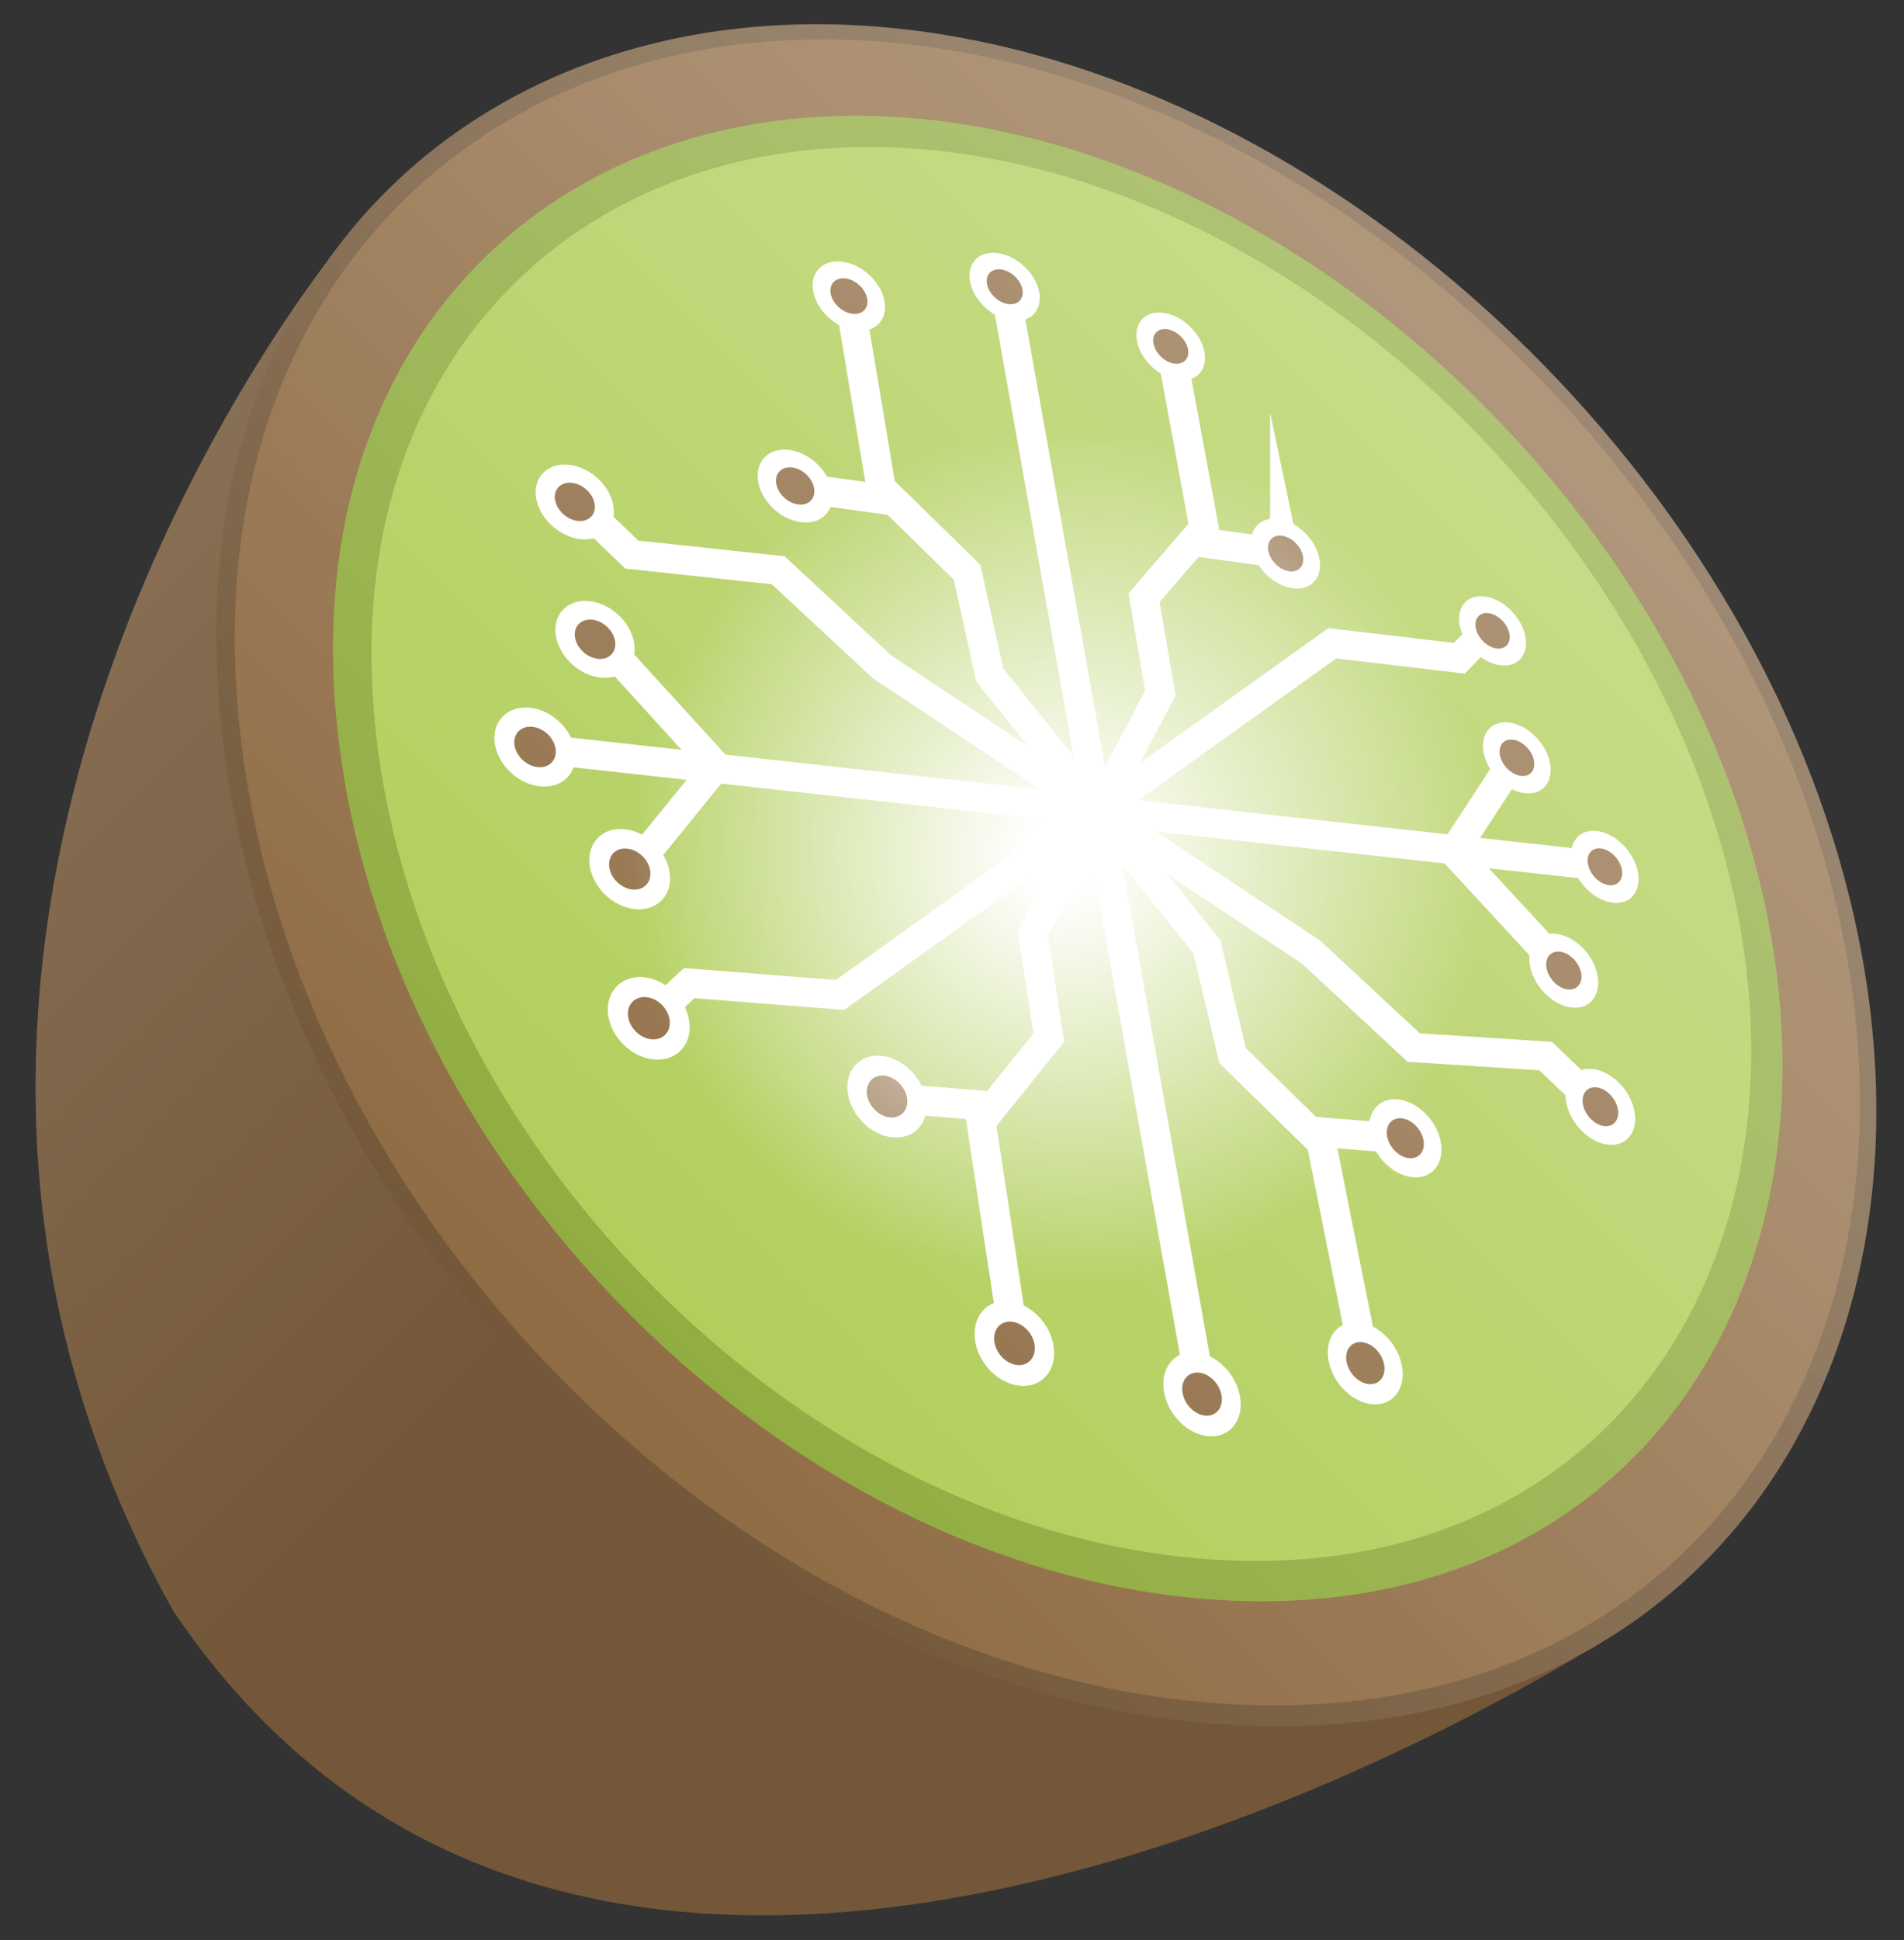<?xml version="1.0" encoding="UTF-8"?>
<svg xmlns="http://www.w3.org/2000/svg" xmlns:xlink="http://www.w3.org/1999/xlink" version="1.1" viewBox="0 0 1108.01 1128.56">
  <rect x="0" y="0" width="1108.01" height="1128.56" fill="#333333" stroke="none"/>
  <defs>
    <style>
      .cls-1, .cls-2 {
        fill: #735738;
      }

      .cls-3 {
        fill: url(#Unbenannter_Verlauf_4);
      }

      .cls-4 {
        fill: url(#Unbenannter_Verlauf_3);
      }

      .cls-5 {
        fill: none;
        stroke: #fff;
        stroke-miterlimit: 10;
        stroke-width: 17px;
      }

      .cls-2, .cls-6, .cls-7, .cls-8 {
        fill-rule: evenodd;
      }

      .cls-6 {
        fill: #8f6b43;
      }

      .cls-9 {
        fill: #fff;
      }

      .cls-7 {
        fill: #afcd56;
      }

      .cls-8 {
        fill: #8eab3c;
      }

      .cls-10 {
        fill: url(#Unbenannter_Verlauf_48);
      }
    </style>
    <linearGradient id="Unbenannter_Verlauf_48" data-name="Unbenannter Verlauf 48" x1="-28.4" y1="369.06" x2="745.96" y2="1143.42" gradientUnits="userSpaceOnUse">
      <stop offset="0" stop-color="#fff" stop-opacity=".15"/>
      <stop offset=".5" stop-color="#fff" stop-opacity="0"/>
    </linearGradient>
    <linearGradient id="Unbenannter_Verlauf_3" data-name="Unbenannter Verlauf 3" x1="2693.89" y1="155.14" x2="3525.71" y2="155.14" gradientTransform="translate(2696.53 -1799.21) rotate(134.98) scale(1 -1)" gradientUnits="userSpaceOnUse">
      <stop offset="0" stop-color="#fff" stop-opacity=".3"/>
      <stop offset=".29" stop-color="#fff" stop-opacity=".23"/>
      <stop offset=".88" stop-color="#fff" stop-opacity=".04"/>
      <stop offset="1" stop-color="#fff" stop-opacity="0"/>
    </linearGradient>
    <radialGradient id="Unbenannter_Verlauf_4" data-name="Unbenannter Verlauf 4" cx="746.48" cy="1051.23" fx="746.48" fy="1051.23" r="417.48" gradientTransform="translate(1668.21 1245.37) rotate(-90) scale(1 -1)" gradientUnits="userSpaceOnUse">
      <stop offset=".05" stop-color="#fff"/>
      <stop offset=".6" stop-color="#fff" stop-opacity="0"/>
    </radialGradient>
  </defs>
  <!-- Generator: Adobe Illustrator 28.6.0, SVG Export Plug-In . SVG Version: 1.2.0 Build 709)  -->
  <g>
    <g id="Ebene_1">
      <g id="kiwi">
        <path class="cls-1" d="M196.83,143.83S-124.54,534.19,100.9,937.14c262.8,389.89,837.51,13.82,837.51,13.82L196.83,143.83Z"/>
        <path class="cls-10" d="M196.83,143.83S-124.54,534.19,100.9,937.14c262.8,389.89,837.51,13.82,837.51,13.82L196.83,143.83Z"/>
        <g id="Glanz">
          <g>
            <path class="cls-2" d="M127.93,415.08C103,139.78,305.59-24.32,558.7,21.85c233.73,42.64,456.16,256.33,516.95,497.72,66.29,263.22-74.86,490.31-341.91,484.37-293.47-6.53-578.21-284.2-605.8-588.86h0Z"/>
            <path class="cls-6" d="M138.76,416.23C113.85,146.77,311.67-14.54,559.68,30.37c229.38,41.53,447.7,251.3,506.99,488.17,64.55,257.87-74.35,479.58-335.74,473.24-286.65-6.96-564.67-278.03-592.17-575.55h0Z"/>
            <path class="cls-8" d="M196.09,421.78c-24.59-240.18,149.34-387.04,371.56-348.32,207.13,36.09,404.44,225.78,456.48,439.71,56.17,230.93-70.74,425.99-303.65,417.97-252.72-8.7-497.54-247.17-524.39-509.36h0Z"/>
            <path class="cls-7" d="M218.55,424.33c-24.29-228.54,140.3-369.47,352.2-333.15,198.12,33.96,386.91,215.51,436.09,420.15,52.91,220.15-69.03,404.8-290.62,396.3-239.43-9.18-471.27-234.93-497.67-483.3h0Z"/>
            <path class="cls-5" d="M364.49,510.82"/>
            <path class="cls-5" d="M747.61,322.07l.04.19-45.49-6.25-.04-.19,45.49,6.26Z"/>
            <path class="cls-5" d="M462.61,283.46l-.03-.2,51.78,7.12.03.19-51.78-7.12Z"/>
            <path class="cls-5" d="M817.39,662.35l.04.21-46.72-3.78-.04-.21,46.72,3.78Z"/>
            <path class="cls-5" d="M516.2,638.62l-.03-.22,54.37,4.4.04.22-54.37-4.4Z"/>
            <path class="cls-5" d="M884.12,436.92l-37.62,57.61"/>
            <path class="cls-5" d="M868.87,362.64l-19.66,20.23-73.96-8.67-136.2,97.46"/>
            <path class="cls-5" d="M680.57,198.04l20.15,109.13-34.96,40.48,9.48,55.58-36.2,68.44"/>
            <path class="cls-5" d="M364.42,510.3l51.61-63.45"/>
            <path class="cls-5" d="M336.03,292.17l31.64,30.42,85.18,9.1,60.44,56.19,125.69,83.42"/>
            <path class="cls-5" d="M349.11,371.37l68.87,75.56"/>
            <path class="cls-5" d="M306.21,434.73l630.91,69.56"/>
            <path class="cls-5" d="M374.08,596.97l26.98-25.13,87.81,6.86,149.97-107.3"/>
            <path class="cls-5" d="M493.54,169.06l19.26,114.88,49.99,48.9,13.17,59.79,63.01,78.66"/>
            <path class="cls-5" d="M584.15,163.78l54.82,307.52"/>
            <path class="cls-5" d="M591.14,785.51l-20.2-133.08,39.42-48.9-9.32-60.69,37.79-71.43"/>
            <path class="cls-5" d="M930.09,643.61l-30.58-29.33-76.83-4.98-59.75-55.54-124.09-82.36"/>
            <path class="cls-5" d="M910.24,564.96l-65.5-70.86"/>
            <path class="cls-5" d="M795.25,796.48l-26.35-131.93-51.65-50.61-14.85-63.16-63.57-79.36"/>
            <path class="cls-5" d="M700.19,815.63l-61.35-344.23"/>
            <g>
              <path class="cls-6" d="M479.02,284.89c1.36,8.75-4.83,14.89-13.84,13.67-9.03-1.22-17.46-9.37-18.78-18.16-1.31-8.76,4.95-14.83,13.94-13.57s17.33,9.34,18.68,18.06Z"/>
              <path class="cls-9" d="M451.7,281.13c-.89-5.93,3.33-10.05,9.43-9.2,6.08.85,11.75,6.33,12.66,12.24.92,5.93-3.28,10.08-9.38,9.25s-11.81-6.34-12.71-12.29M441.11,279.68c1.73,11.63,12.91,22.44,24.86,24.04,11.91,1.6,20.09-6.55,18.28-18.11-1.8-11.52-12.86-22.2-24.69-23.87s-20.18,6.35-18.45,17.93h0Z"/>
            </g>
            <g>
              <path class="cls-6" d="M363.55,373.89c1.23,9.24-5.51,15.87-15.06,14.74-9.58-1.13-18.34-9.63-19.52-18.92-1.17-9.26,5.64-15.81,15.17-14.63,9.5,1.17,18.19,9.59,19.41,18.81Z"/>
              <path class="cls-9" d="M334.58,370.39c-.8-6.27,3.8-10.71,10.26-9.92,6.45.79,12.33,6.5,13.16,12.75s-3.74,10.74-10.21,9.97-12.41-6.51-13.21-12.8M323.36,369.03c1.55,12.3,13.16,23.56,25.84,25.05,12.63,1.48,21.53-7.3,19.9-19.52-1.63-12.17-13.11-23.3-25.66-24.86-12.59-1.57-21.63,7.08-20.09,19.33h0Z"/>
            </g>
            <g>
              <path class="cls-6" d="M351.57,294.17c1.19,8.99-5.48,15.32-14.92,14.09-9.46-1.24-18.1-9.61-19.25-18.64-1.14-9,5.61-15.26,15.02-13.98,9.39,1.27,17.96,9.57,19.14,18.53Z"/>
              <path class="cls-9" d="M322.95,290.35c-.78-6.1,3.78-10.34,10.16-9.48,6.37.86,12.18,6.48,12.98,12.56s-3.72,10.37-10.11,9.53-12.24-6.5-13.02-12.61M311.87,288.87c1.5,11.96,12.95,23.05,25.48,24.68,12.48,1.62,21.3-6.77,19.71-18.66-1.58-11.84-12.91-22.8-25.3-24.49s-21.39,6.56-19.89,18.47h0Z"/>
            </g>
            <g>
              <path class="cls-6" d="M599.89,169.21c1.48,8.16-4.14,13.74-12.55,12.42-8.43-1.32-16.48-9.08-17.92-17.28-1.43-8.17,4.24-13.69,12.64-12.33,8.37,1.35,16.35,9.05,17.83,17.18Z"/>
              <path class="cls-9" d="M574.36,165.14c-.98-5.54,2.86-9.28,8.55-8.36,5.68.91,11.09,6.13,12.08,11.65,1,5.53-2.81,9.3-8.51,8.4s-11.14-6.14-12.12-11.69M564.48,163.56c1.89,10.85,12.55,21.13,23.72,22.87,11.12,1.74,18.54-5.66,16.58-16.45-1.95-10.75-12.5-20.91-23.56-22.71s-18.62,5.48-16.74,16.29h0Z"/>
            </g>
            <g>
              <path class="cls-6" d="M762.97,323.98c1.72,8.39-3.52,14.35-11.71,13.25-8.22-1.11-16.29-8.89-17.97-17.33s3.62-14.3,11.8-13.16,16.16,8.86,17.88,17.24Z"/>
              <path class="cls-9" d="M738.1,320.56c-1.14-5.7,2.44-9.69,7.98-8.92,5.53.77,10.96,6,12.12,11.68s-2.39,9.72-7.94,8.96c-5.56-.76-11.02-6.01-12.16-11.73M728.47,319.23c2.22,11.17,12.92,21.48,23.79,22.94,10.84,1.45,17.76-6.43,15.47-17.54-2.28-11.07-12.86-21.26-23.63-22.78-10.82-1.52-17.85,6.25-15.63,17.38h0Z"/>
            </g>
            <g>
              <path class="cls-6" d="M882.9,368.79c1.87,8.35-3.01,14.32-10.93,13.29-7.93-1.03-15.9-8.71-17.74-17.09s3.11-14.27,11.01-13.2c7.88,1.07,15.78,8.68,17.65,17Z"/>
              <path class="cls-9" d="M858.87,365.6c-1.25-5.67,2.09-9.67,7.45-8.95s10.7,5.88,11.97,11.53c1.27,5.66-2.05,9.69-7.41,8.99-5.37-.7-10.75-5.89-12.01-11.57M849.58,364.37c2.43,11.1,12.98,21.27,23.49,22.63,10.47,1.35,16.92-6.56,14.43-17.6-2.48-11-12.92-21.06-23.33-22.47-10.45-1.42-17.01,6.38-14.59,17.44h0Z"/>
            </g>
            <g>
              <path class="cls-6" d="M948.33,505.74c2.01,8.7-2.81,15.09-10.77,14.24-7.98-.86-16.09-8.68-18.06-17.42-1.97-8.71,2.92-15.04,10.86-14.15,7.92.89,15.97,8.65,17.97,17.32Z"/>
              <path class="cls-9" d="M924.17,503.07c-1.34-5.9,1.96-10.19,7.35-9.59,5.38.6,10.83,5.86,12.18,11.74,1.35,5.9-1.91,10.22-7.3,9.63-5.4-.59-10.88-5.87-12.22-11.78M914.82,502.04c2.6,11.57,13.35,21.93,23.91,23.06,10.53,1.12,16.89-7.35,14.23-18.86-2.65-11.45-13.28-21.7-23.75-22.89-10.51-1.2-16.98,7.17-14.39,18.69h0Z"/>
            </g>
            <g>
              <path class="cls-6" d="M897.22,442.49c1.92,8.57-3,14.8-11,13.86-8.02-.94-16.1-8.73-17.99-17.34-1.88-8.59,3.1-14.74,11.09-13.76s15.98,8.7,17.89,17.25Z"/>
              <path class="cls-9" d="M872.94,439.57c-1.28-5.82,2.09-9.99,7.5-9.33,5.4.66,10.83,5.89,12.13,11.69,1.3,5.81-2.04,10.02-7.46,9.37s-10.89-5.9-12.17-11.73M863.53,438.44c2.49,11.4,13.19,21.72,23.81,22.96,10.58,1.24,17.08-7.02,14.53-18.35-2.54-11.29-13.13-21.49-23.65-22.79-10.56-1.31-17.17,6.83-14.69,18.19h0Z"/>
            </g>
            <g>
              <path class="cls-6" d="M696.1,203.78c1.6,8.11-3.72,13.71-11.9,12.45-8.2-1.26-16.16-8.93-17.73-17.08-1.56-8.13,3.83-13.66,11.99-12.36,8.14,1.29,16.04,8.9,17.64,16.99Z"/>
              <path class="cls-9" d="M671.27,199.9c-1.06-5.51,2.58-9.26,8.11-8.38,5.52.87,10.88,6.03,11.95,11.52s-2.53,9.28-8.07,8.42-10.93-6.04-11.99-11.56M661.66,198.4c2.06,10.79,12.61,20.95,23.47,22.61s17.85-5.76,15.73-16.49c-2.12-10.69-12.55-20.74-23.31-22.46-10.79-1.72-17.94,5.59-15.88,16.34h0Z"/>
            </g>
            <g>
              <path class="cls-6" d="M810.61,793.76c1.96,9.96-3.65,17.67-12.54,17.18-8.92-.49-17.75-9.05-19.67-19.06-1.91-9.97,3.77-17.61,12.65-17.07,8.85.54,17.61,9.03,19.56,18.95Z"/>
              <path class="cls-9" d="M783.63,792.19c-1.3-6.76,2.54-11.94,8.55-11.57,6,.36,11.94,6.11,13.26,12.85s-2.48,11.96-8.5,11.62c-6.04-.34-12-6.12-13.31-12.9M773.18,791.58c2.53,13.25,14.23,24.6,26.04,25.24,11.76.64,19.16-9.59,16.56-22.75-2.59-13.1-14.16-24.31-25.85-25.04-11.73-.73-19.27,9.36-16.75,22.55h0Z"/>
            </g>
            <g>
              <path class="cls-6" d="M833.33,663.28c1.94,9.45-3.44,16.6-12.03,15.93-8.61-.67-17.18-8.96-19.08-18.45-1.89-9.46,3.56-16.55,12.13-15.83,8.55.72,17.04,8.93,18.97,18.35Z"/>
              <path class="cls-9" d="M807.26,661.17c-1.29-6.41,2.39-11.21,8.2-10.73,5.8.48,11.55,6.05,12.86,12.44,1.31,6.4-2.34,11.24-8.16,10.78-5.83-.46-11.62-6.06-12.91-12.49M797.17,660.35c2.5,12.57,13.85,23.55,25.26,24.43,11.36.88,18.46-8.61,15.89-21.1-2.56-12.44-13.79-23.29-25.08-24.25s-18.56,8.4-16.07,20.91h0Z"/>
            </g>
            <g>
              <path class="cls-6" d="M924.76,565.97c2,8.95-2.96,15.6-11.09,14.82-8.16-.79-16.41-8.75-18.38-17.74-1.96-8.96,3.06-15.55,11.19-14.72s16.29,8.73,18.28,17.64Z"/>
              <path class="cls-9" d="M900.08,563.52c-1.34-6.07,2.06-10.54,7.56-9.98,5.5.56,11.04,5.91,12.39,11.96,1.35,6.06-2.01,10.56-7.52,10.02s-11.1-5.92-12.44-12M890.52,562.57c2.6,11.9,13.53,22.46,24.33,23.49,10.76,1.03,17.31-7.79,14.65-19.62-2.65-11.78-13.47-22.22-24.17-23.32-10.74-1.1-17.4,7.6-14.82,19.45h0Z"/>
            </g>
            <g>
              <path class="cls-6" d="M946.2,644.99c2.06,9.18-2.91,16.11-11.12,15.43s-16.59-8.76-18.62-17.99c-2.02-9.2,3.02-16.06,11.21-15.33,8.17.72,16.47,8.73,18.52,17.89Z"/>
              <path class="cls-9" d="M921.28,642.85c-1.37-6.23,2.03-10.88,7.58-10.4,5.54.49,11.16,5.91,12.55,12.12s-1.98,10.91-7.54,10.44-11.22-5.93-12.6-12.17M911.63,642.02c2.68,12.22,13.75,22.92,24.65,23.81,10.86.89,17.42-8.3,14.68-20.44-2.73-12.09-13.69-22.67-24.48-23.64s-17.52,8.1-14.85,20.26h0Z"/>
            </g>
            <g>
              <path class="cls-6" d="M716.2,811.77c1.84,10.19-4.13,18.12-13.35,17.65-9.25-.48-18.26-9.22-20.06-19.47-1.79-10.21,4.26-18.06,13.46-17.53s18.11,9.19,19.95,19.35Z"/>
              <path class="cls-9" d="M688.2,810.25c-1.22-6.92,2.87-12.24,9.11-11.88s12.28,6.22,13.52,13.12-2.81,12.26-9.05,11.94c-6.26-.33-12.35-6.23-13.57-13.17M677.36,809.66c2.37,13.57,14.31,25.16,26.56,25.77s20.09-9.89,17.64-23.37c-2.44-13.42-14.24-24.86-26.36-25.57-12.17-.71-20.19,9.65-17.84,23.16h0Z"/>
            </g>
            <g>
              <path class="cls-6" d="M533.38,639.15c1.54,9.89-4.91,17.36-14.4,16.62s-18.51-9.46-19.99-19.4c-1.48-9.91,5.04-17.3,14.52-16.5,9.45.79,18.35,9.43,19.88,19.29Z"/>
              <path class="cls-9" d="M504.56,636.82c-1.01-6.71,3.39-11.72,9.82-11.19,6.41.53,12.44,6.38,13.48,13.07,1.04,6.71-3.33,11.75-9.77,11.24-6.45-.51-12.51-6.4-13.53-13.13M493.4,635.91c1.96,13.17,13.86,24.72,26.47,25.69,12.56.97,21.07-8.93,19.03-22.01-2.04-13.02-13.8-24.43-26.27-25.49-12.53-1.06-21.18,8.69-19.23,21.8h0Z"/>
            </g>
            <g>
              <path class="cls-6" d="M395.44,593.76c1.33,9.97-5.58,17.44-15.45,16.61-9.9-.83-19-9.68-20.28-19.7s5.72-17.37,15.57-16.49c9.81.88,18.84,9.64,20.16,19.58Z"/>
              <path class="cls-9" d="M365.5,591.17c-.87-6.77,3.86-11.77,10.53-11.18,6.66.59,12.78,6.53,13.67,13.27s-3.79,11.8-10.48,11.24c-6.7-.57-12.85-6.54-13.72-13.33M353.9,590.17c1.68,13.28,13.74,25,26.85,26.09s22.18-8.81,20.41-22c-1.76-13.13-13.69-24.71-26.65-25.88s-22.28,8.57-20.61,21.79h0Z"/>
            </g>
            <g>
              <path class="cls-6" d="M329.05,436.39c1.19,9.53-5.76,16.44-15.55,15.38-9.81-1.06-18.74-9.72-19.88-19.29-1.14-9.54,5.9-16.37,15.66-15.27,9.73,1.1,18.58,9.69,19.77,19.18Z"/>
              <path class="cls-9" d="M299.37,433.12c-.78-6.46,3.97-11.1,10.59-10.35,6.6.74,12.6,6.56,13.4,13s-3.91,11.13-10.54,10.41c-6.64-.72-12.67-6.58-13.45-13.05M287.87,431.85c1.5,12.67,13.33,24.16,26.32,25.55,12.94,1.38,22.13-7.78,20.54-20.37-1.58-12.54-13.28-23.88-26.13-25.35-12.9-1.47-22.23,7.55-20.73,20.17h0Z"/>
            </g>
            <g>
              <path class="cls-6" d="M384.09,507.21c1.29,9.68-5.55,16.81-15.29,15.86s-18.74-9.66-19.98-19.39c-1.23-9.7,5.68-16.74,15.4-15.74,9.69,1,18.58,9.62,19.86,19.27Z"/>
              <path class="cls-9" d="M354.54,504.26c-.84-6.57,3.83-11.35,10.42-10.67,6.57.67,12.6,6.52,13.46,13.07s-3.77,11.38-10.37,10.73c-6.61-.65-12.67-6.53-13.52-13.12M343.1,503.11c1.63,12.89,13.52,24.43,26.45,25.67s21.92-8.2,20.2-21c-1.71-12.74-13.46-24.14-26.25-25.47-12.84-1.33-22.01,7.97-20.39,20.8h0Z"/>
            </g>
            <g>
              <path class="cls-6" d="M607.57,782.34c1.69,10.28-4.66,18.24-14.18,17.71-9.55-.53-18.67-9.39-20.31-19.73-1.63-10.3,4.79-18.18,14.29-17.59,9.47.58,18.51,9.36,20.19,19.61Z"/>
              <path class="cls-9" d="M578.67,780.66c-1.11-6.98,3.23-12.32,9.67-11.93,6.43.39,12.55,6.34,13.69,13.29,1.14,6.97-3.16,12.35-9.61,11.98-6.46-.36-12.63-6.35-13.74-13.35M567.48,780c2.16,13.69,14.24,25.43,26.89,26.12,12.6.68,20.97-9.86,18.73-23.46-2.23-13.53-14.18-25.13-26.69-25.91-12.56-.78-21.08,9.62-18.93,23.25h0Z"/>
            </g>
            <g>
              <path class="cls-6" d="M509.75,174.67c1.37,8.33-4.57,14.03-13.27,12.69-8.72-1.34-16.92-9.25-18.24-17.61-1.32-8.34,4.68-13.97,13.36-12.59,8.66,1.37,16.79,9.21,18.15,17.52Z"/>
              <path class="cls-9" d="M483.35,170.55c-.9-5.65,3.15-9.47,9.04-8.54,5.88.93,11.38,6.24,12.3,11.87.92,5.64-3.1,9.49-9,8.58-5.91-.91-11.44-6.26-12.34-11.92M473.13,168.95c1.75,11.07,12.6,21.55,24.15,23.32,11.51,1.76,19.35-5.8,17.53-16.81-1.81-10.96-12.55-21.33-23.99-23.15-11.48-1.83-19.44,5.61-17.7,16.64h0Z"/>
            </g>
            <path class="cls-4" d="M127.93,415.08C103,139.77,305.6-24.34,558.71,21.84c233.74,42.64,456.18,256.34,516.97,497.73,66.29,263.23-74.87,490.33-341.92,484.39-293.48-6.52-578.23-284.21-605.83-588.88Z"/>
            <path class="cls-3" d="M206.94,423.79c-24.48-234.84,145.1-379.04,362.56-341.46,202.97,35.08,396.37,221.04,447.1,430.72,54.68,225.99-69.93,416.29-297.6,408.07-246.55-8.9-485.38-241.5-512.05-497.33Z"/>
          </g>
        </g>
      </g>
    </g>
  </g>
</svg>